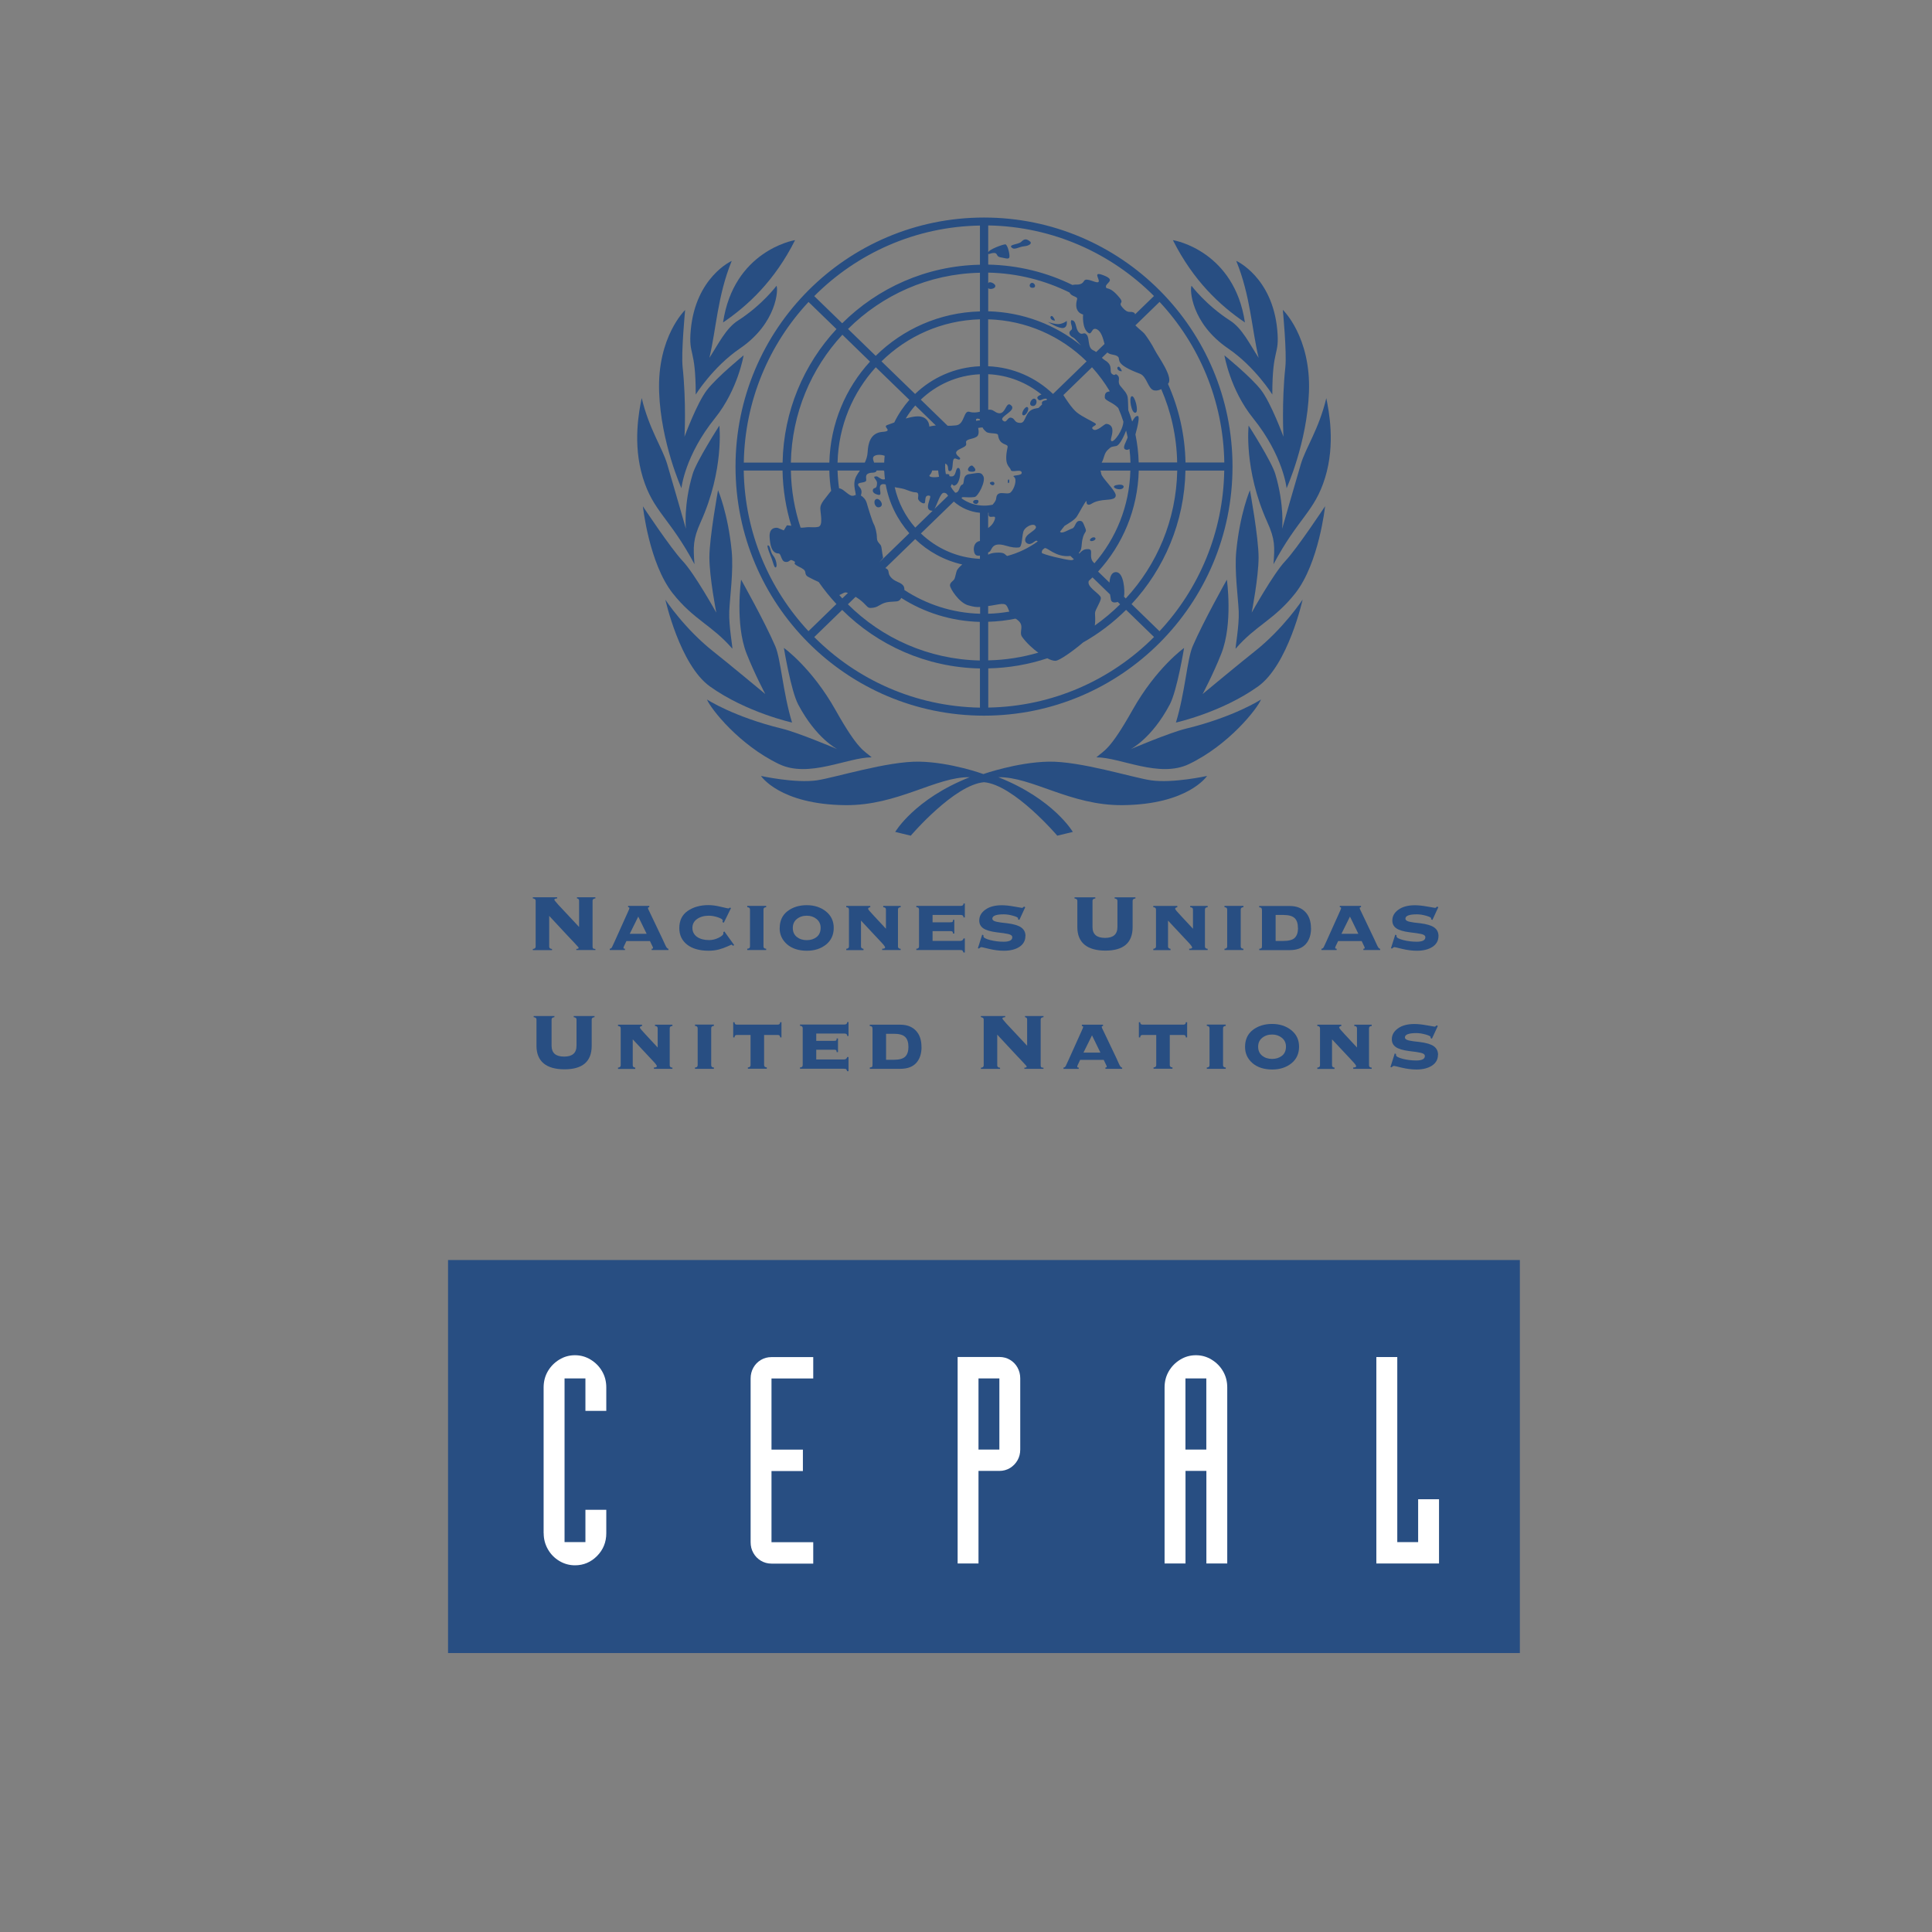 <?xml version="1.0" encoding="UTF-8"?>
<svg xmlns="http://www.w3.org/2000/svg" id="Layer_1" data-name="Layer 1" viewBox="0 0 308.27 308.27">
  <rect x="0" y="0" width="308.27" height="308.27" fill="#808080" stroke="none"/>
  <defs>
    <style>
      .cls-1, .cls-2 {
        fill-rule: evenodd;
      }

      .cls-1, .cls-2, .cls-3 {
        stroke-width: 0px;
      }

      .cls-1, .cls-3 {
        fill: #284e82;
      }

      .cls-2 {
        fill: #fff;
      }
    </style>
  </defs>
  <g>
    <path class="cls-1" d="m85.14,162.12h3.32v.18c-.3.03-.45.15-.45.38v4.18c0,.57.17,1.01.5,1.3.34.29.84.43,1.5.43s1.15-.14,1.48-.43c.34-.29.5-.74.5-1.35v-4.13c0-.23-.15-.35-.45-.38v-.18h3.32v.18c-.3.03-.45.15-.45.38v4.19c0,2.5-1.45,3.75-4.34,3.75s-4.47-1.25-4.47-3.75v-4.19c0-.23-.15-.35-.45-.38v-.18Z"></path>
    <path class="cls-1" d="m107.3,170.54h-2.96v-.21c.31,0,.47-.07.47-.2,0-.13-.21-.41-.63-.85l-3.22-3.44v4.13c0,.23.13.36.4.38v.21h-2.75v-.21c.29-.02.43-.15.43-.38v-5.88c0-.25-.15-.38-.43-.38v-.21h3.83v.21c-.22.03-.34.11-.34.26,0,.09.31.46.94,1.13l1.9,2.04h0v-3.05c0-.25-.15-.38-.43-.38v-.21h2.78v.21c-.29,0-.43.13-.43.38v5.88c0,.25.15.38.43.38v.21Z"></path>
    <path class="cls-1" d="m113.91,170.54h-3.02v-.21c.29,0,.43-.13.43-.38v-5.88c0-.24-.15-.36-.43-.38v-.21h3.02v.21c-.29.02-.43.14-.43.38v5.88c0,.25.15.38.43.38v.21Z"></path>
    <path class="cls-1" d="m124.69,165.53h-.21c0-.26-.12-.39-.37-.39h-2.19v4.8c0,.23.14.36.43.38v.21h-3.02v-.21c.29-.01.43-.14.43-.38v-4.8h-2.19c-.25,0-.37.13-.37.39h-.21v-2.43h.21c0,.26.12.39.37.39h6.53c.25,0,.38-.13.38-.39h.21v2.43Z"></path>
    <path class="cls-1" d="m135.39,170.92h-.21c-.06-.17-.12-.27-.17-.32-.05-.05-.18-.07-.39-.07h-6.97v-.21c.29,0,.43-.13.43-.38v-5.88c0-.25-.15-.38-.43-.38v-.21h7.09c.29,0,.44-.13.44-.39h.21v2.22h-.21c0-.26-.15-.39-.45-.39h-4.49v1.17h2.82c.17,0,.29-.02.35-.06.06-.04.09-.15.09-.33h.21v2.19h-.21c0-.16-.04-.27-.1-.32-.06-.05-.17-.07-.34-.07h-2.82v1.56h4.4c.29,0,.47-.13.54-.39h.21v2.22Z"></path>
    <path class="cls-1" d="m147.04,167.05c0,1.08-.28,1.93-.85,2.56-.57.62-1.41.93-2.53.93h-4.87v-.21c.18-.01.29-.05.35-.1.06-.06.08-.2.08-.4v-5.62c0-.18-.03-.3-.08-.37-.05-.07-.17-.12-.36-.13v-.21h4.87c1.06,0,1.89.32,2.49.95.6.63.89,1.5.89,2.6Zm-2.09,0c0-.74-.18-1.28-.54-1.61-.36-.33-.95-.49-1.79-.49h-1.24v4.15h1.19c.91,0,1.54-.17,1.87-.51.34-.34.51-.85.51-1.53Z"></path>
    <path class="cls-1" d="m166.49,170.54h-3.04v-.18c.25,0,.37-.06.37-.18,0-.05-.2-.28-.59-.69-.59-.62-1.96-2.08-4.11-4.4h0v4.9c0,.23.15.36.45.38v.18h-3.06v-.18c.3-.02.45-.15.45-.38v-7.31c0-.23-.15-.35-.45-.38v-.18h3.88v.18c-.3.02-.45.09-.45.21,0,.07.21.33.63.8l3.32,3.55h0v-4.18c0-.23-.11-.35-.34-.38v-.18h2.95v.18c-.3.03-.45.15-.45.38v7.31c0,.14.03.24.08.29.05.05.18.08.37.09v.18Z"></path>
    <path class="cls-1" d="m179.05,170.54h-2.67v-.21c.15,0,.22-.05.22-.13,0-.06-.07-.22-.2-.48l-.29-.61h0s-3.76,0-3.76,0h0s-.38.8-.38.8c-.06.13-.09.23-.09.3,0,.09.08.13.24.13v.21h-2.43v-.21c.17,0,.29-.1.38-.29.09-.19.22-.47.38-.82l2.12-4.71c.17-.37.26-.58.26-.66,0-.1-.07-.15-.21-.15v-.21h3.38v.21c-.14,0-.21.05-.21.15,0,.07.08.26.23.55l2.09,4.38c.14.29.29.62.45,1,.17.37.33.56.49.56v.21Zm-3.47-2.59h0s-1.34-2.75-1.34-2.75h0l-1.36,2.75h0s2.71,0,2.71,0Z"></path>
    <path class="cls-1" d="m189.42,165.53h-.21c0-.26-.12-.39-.37-.39h-2.19v4.8c0,.23.14.36.43.38v.21h-3.02v-.21c.29-.01.43-.14.43-.38v-4.8h-2.19c-.25,0-.37.13-.37.39h-.21v-2.43h.21c0,.26.12.39.37.39h6.53c.25,0,.38-.13.38-.39h.21v2.43Z"></path>
    <path class="cls-1" d="m195.58,170.54h-3.02v-.21c.29,0,.43-.13.43-.38v-5.88c0-.24-.15-.36-.43-.38v-.21h3.02v.21c-.29.02-.43.14-.43.38v5.88c0,.25.14.38.43.38v.21Z"></path>
    <path class="cls-1" d="m198.66,167.05c0-1.16.41-2.07,1.24-2.71.83-.64,1.86-.96,3.07-.96s2.23.33,3.06.99c.83.66,1.25,1.54,1.25,2.64s-.41,2.01-1.23,2.66c-.82.65-1.83.98-3.05.98-1.31,0-2.37-.34-3.16-1.02-.79-.69-1.18-1.55-1.18-2.58Zm2.09-.03c0,.61.22,1.08.64,1.43.43.34.96.51,1.59.51s1.14-.17,1.57-.5c.42-.33.64-.82.64-1.46,0-.59-.22-1.06-.66-1.41-.43-.35-.95-.52-1.55-.52-.63,0-1.16.18-1.59.53-.43.35-.64.82-.64,1.42Z"></path>
    <path class="cls-1" d="m218.88,170.54h-2.96v-.21c.31,0,.47-.07.47-.2,0-.13-.21-.41-.63-.85l-3.22-3.44v4.13c0,.23.13.36.4.38v.21h-2.75v-.21c.29-.02.43-.15.43-.38v-5.88c0-.25-.15-.38-.43-.38v-.21h3.83v.21c-.22.03-.34.11-.34.26,0,.09.31.46.94,1.13l1.9,2.04h0v-3.05c0-.25-.14-.38-.43-.38v-.21h2.78v.21c-.29,0-.43.13-.43.38v5.88c0,.25.15.38.43.38v.21Z"></path>
    <path class="cls-1" d="m229.44,168.31c0,.73-.32,1.3-.95,1.72-.63.41-1.46.62-2.47.62-.76,0-1.55-.1-2.35-.29-.8-.2-1.22-.29-1.27-.29-.06,0-.18.08-.38.23l-.16-.05.69-2.17.2.1v.18c0,.2.35.39,1.05.58.71.18,1.43.27,2.17.27.92,0,1.38-.24,1.38-.71,0-.17-.09-.3-.28-.39-.18-.09-.55-.18-1.1-.26l-1.1-.14c-1.01-.13-1.72-.34-2.15-.64-.43-.3-.64-.71-.64-1.24,0-.7.33-1.28.98-1.74.65-.47,1.53-.7,2.62-.7.56,0,1.23.07,1.99.21.77.14,1.18.21,1.24.21.09,0,.19-.07.31-.21l.2.1-.94,2.03-.23-.11c.02-.06.03-.1.03-.13,0-.13-.26-.27-.79-.42-.53-.15-1.02-.23-1.48-.23-1.23,0-1.84.23-1.84.69,0,.15.1.28.31.38.2.09.56.17,1.08.24l.96.11c1.06.13,1.82.36,2.26.68.45.32.68.78.68,1.39Z"></path>
  </g>
  <g>
    <path class="cls-3" d="m117.36,74.45c0-21.95,17.75-39.74,39.65-39.74s39.65,17.79,39.65,39.74-17.75,39.74-39.65,39.74-39.65-17.79-39.65-39.74Zm16.11-21.94l-4.46-4.33c-6.27,6.72-10.17,15.72-10.33,25.63h6.19c.16-8.23,3.39-15.69,8.6-21.3Zm5.35,5.19l-4.41-4.29c-4.97,5.37-8.06,12.52-8.22,20.4h6.14c.16-6.22,2.59-11.85,6.49-16.11Zm41.73,38.69l4.46,4.33c6.27-6.72,10.17-15.72,10.33-25.63h-6.19c-.16,8.23-3.39,15.69-8.6,21.3Zm-24.19-54.15v-6.25c-10.31.17-19.65,4.44-26.44,11.26l4.46,4.33c5.66-5.63,13.41-9.17,21.98-9.34Zm0,7.44v-6.16c-8.2.17-15.62,3.56-21.05,8.97l4.42,4.29c4.31-4.25,10.17-6.92,16.63-7.09Zm0,8.76v-7.49c-6.09.17-11.62,2.69-15.71,6.71l5.36,5.2c2.72-2.61,6.35-4.26,10.35-4.42Zm0,54.47v-6.25c-8.57-.17-16.32-3.71-21.98-9.34l-4.46,4.33c6.8,6.82,16.13,11.08,26.44,11.26Zm1.31-61.96v7.49c4,.16,7.63,1.81,10.35,4.42l5.36-5.2c-4.08-4.02-9.62-6.54-15.71-6.71Zm-27.03,41.92c-.6-.27-1.3-.6-1.71-.84-.66-.38-.2-.81-.73-1.19-.53-.38-.71-.34-1.24-.72-.53-.38.42-.33-.62-.74-.35-.13-.41.4-1.07.27-.66-.13-.62-1.34-1.04-1.34-1.18,0-1.36-1.55-1.43-2.57-.12-1.81,1.29-1.51,1.29-1.51l.97.4.5-.81s.18,0,.7.07c-.85-2.79-1.34-5.75-1.4-8.81h-6.19c.16,9.92,4.06,18.91,10.33,25.63l4.46-4.33c-1.02-1.1-1.97-2.28-2.83-3.51Zm4.66,1.74c-.09-.03-.18-.06-.26-.07-.37-.07-.66.24-1.12.41.16.18.32.36.48.53l.9-.87Zm8.52.78l-.03.05c-.39.64-.58.48-1.9.6-1.32.13-1.6.79-2.52.92-.92.13-.79,0-1.58-.76-.35-.34-.81-.69-1.27-.97l-1.23,1.19c5.43,5.41,12.86,8.79,21.05,8.97v-6.16c-4.6-.12-8.89-1.5-12.53-3.82Zm-15.38-11.23c.92-.13,1.25.07,2.1-.09.86-.16.35-2.17.35-2.98s.83-1.57,1.41-2.38c.11-.15.21-.27.32-.38-.17-1.06-.27-2.14-.29-3.25h-6.14c.06,3.18.6,6.24,1.55,9.11.18.02.4.01.7-.03Zm41.24-21.11c.29.47,1.37,2.16,2.17,2.78.93.72,2.17,1.25,2.84,1.67.67.42-.86.51-.29,1,.57.49,1.79-.86,2.1-.86s1,.16,1,1.07-.5,1.62-.07,1.69c.4.06,1.74-1.73,1.82-3.12-.24-.75-.51-1.47-.82-2.18-.88-.94-2.13-1.15-2.15-1.68-.04-.91.47-.9.8-.98-.82-1.38-1.77-2.66-2.84-3.84l-4.58,4.45Zm-18.46,4.89c.34,0,.75,0,1.34-.07,1.39-.16,1.15-2.45,2.13-2.16.6.18,1.14.11,1.65-.01v-5.98c-3.63.16-6.93,1.67-9.42,4.05l4.29,4.17Zm-6.71-1.16c.53-.15,1.08-.28,1.6-.33,2.18-.21,2.18,1.62,2.18,1.62,0,0,.41-.13,1.03-.18l-3.28-3.19c-.57.64-1.07,1.34-1.52,2.08Zm-6.52,7.03c.22-.46.41-1.01.45-1.65.07-1.27.36-3.11,2.39-3.25,1.83-.13-.17-.81.79-1.11.28-.09.65-.23,1.07-.39.64-1.32,1.46-2.53,2.41-3.61l-5.36-5.2c-3.66,4.02-5.95,9.34-6.1,15.21h4.35Zm-1.08,3.54c.07.41.83.55.45,1.71l-.02.05s-.79.42-.79-.07v-.09c-.04-.48-.28-1.1-.22-1.95.06-.81.52-1.41.88-1.92h-3.57c.03.96.11,1.91.24,2.83.05,0,.1.02.15.03.62.14,1.41,1.17,1.96,1.17.33,0,.43-.1.55-.16v.09c0,.49.79.07.79.07l.02-.05c.39.22.8.66.95,1.21.21.77.93,3.05,1.13,3.38.21.34.49,1.37.49,2.18s.65.9.72,1.5c.07.6.27,1.7.27,1.7l-.59.68,4.77-4.63c-1.9-2.15-3.24-4.82-3.77-7.78-.23-.06-.43-.08-.6-.02-.81.28.25,1.86-.57,1.68-.58-.13-1-.4-.86-.84.14-.44.65.07.65-1.07,0-.56-.96-1.04-.07-1.04.21,0,.67.49,1.03.49.11,0,.21,0,.3-.04-.05-.43-.09-.86-.11-1.3-.04-.03-.08-.06-.13-.09h-1.08c-.04.2-.22.34-.63.35-1.44.06-.97.84-1.04,1.25-.07.42-1.36.24-1.29.66Zm4.25-4.62c-.64-.27-1.86-.23-1.86.4,0,.2.08.44.17.68h1.61c.01-.36.04-.72.08-1.08Zm7.64,8.77c-1.61,0-.02-2.28-.44-2.39-1.07-.28-.5,1.21-.93,1.21s-.95-.51-.95-.79.22-.97-.36-.97-1.24-.33-1.74-.49c-.46-.15-1.02-.22-1.62-.33.55,2.44,1.7,4.65,3.28,6.45l2.77-2.69Zm2.26-2.7c-.13-.1-.27-.17-.46-.17-.57,0-1.05,1.83-1.49,2.57l2.17-2.1c-.08-.1-.15-.19-.22-.29Zm-2.32-3.72c-.07.25-.17.5-.38.71-.33.34.67.44,1.39.3l.09-.02c-.07-.32-.12-.66-.15-1h-.95Zm7.61-8.2c-.36-.14-.71-.13-.6.26.2-.03.4-.06.6-.08v-.18Zm2.03,13.66c.27-.34.53-.62.57-1.01.14-1.53,1.72-.42,2.32-.97.6-.56,1.05-2.09.53-2.46-.53-.37,1.36-.09,1.22-.72-.14-.63-1.6.14-1.75-.42-.14-.56-1.15-.63-.5-3.59.15-.68-1.29-.14-1.53-1.97-.05-.37-1.47-.15-1.87-.49-.36-.3-.52-.52-.58-.7-.24,0-.48.03-.71.07.12.6.12,1.17-.24,1.4-.57.37-1.1.3-1.53.58-.43.28.14.63-.36.97-.5.35-1.46.58-1.39,1.07.07.49.83.7.6.97-.24.28-.81-.42-1.03.07-.21.49,0,1.83-.57,1.83-.53,0,0-.92-.74-1.2,0,.16-.02.31-.02.47,0,.41.04.82.12,1.21.08,0,.17,0,.28,0,.65.07-.14.37.65.37s.55-1.42,1.08-1.35c.52.07.29,2.18-.36,2.67-.64.49-.57-.42-.79.07-.04.08-.06.16-.08.25.2.34.44.66.71.96.75,0,.61-1.14,1.11-1.28.5-.14-.09-1.55,1.15-1.69,1.24-.14,1.87-.47,2.25.37.38.83-.86,3.23-1.43,3.29-1.31.16-2.03-.14-2.03.14,0,.03,0,.05-.02.08,1.01.72,2.25,1.15,3.59,1.15.47,0,.92-.05,1.36-.15Zm-.71,3.71c.48-.34.75-.67.93-1.05.72-1.55-1-.02-.86-1.27v-.11s-.07,0-.07,0v2.43Zm-1.31,4.4c-.26.04-.49.03-.65-.09-.48-.36-.57-2.06.65-2.24v-4.5c-1.58-.14-3.03-.79-4.17-1.79l-5.25,5.09c2.49,2.38,5.79,3.89,9.42,4.05v-.53Zm1.31-.14c.26-.15.62-.28,1.21-.32,1.57-.1,1.38.31,1.84.52,1.76-.47,3.4-1.26,4.85-2.31-.3-.46-.78.53-1.45.39-.67-.14-.79-.93,0-1.55.79-.63,1.44-.93,1.08-1.35-.36-.42-1.46.09-1.82.72-.36.63-.21,2.67-.79,2.74-.58.07-1.15,0-2.1-.28-2.32-.7-2.18.74-2.61.97l-.21.11v.35Zm-1.31,8.34c-.54.04-.97,0-1.89-.27-1.46-.42-2.89-2.69-2.89-3.18s.57-.7.72-1.04c.14-.35.22-.86.36-1.28.09-.25.46-.66.88-1.01-2.87-.65-5.46-2.07-7.51-4.05l-4.76,4.62c.82.36.24.72.86,1.45.66.76,1.37.72,1.9,1.24.22.21.29.5.27.81,3.5,2.29,7.65,3.67,12.09,3.79v-1.09Zm4.69.75c-.16-.39-.28-.78-.49-1.02-.41-.47-1.58-.03-2.89.12v1.23c1.15-.03,2.28-.15,3.38-.34Zm7.35,7.84c-.4,0-.85-.17-1.28-.4-.49-.26-.98-.6-1.39-.87-.82-.54-1.97-1.61-2.63-2.53-.65-.9.66-1.91-1.06-2.93-1.41.29-2.87.46-4.36.5v6.16c2.78-.06,5.46-.49,8.02-1.24.45.29.94.63,1.43.9-2.98.99-6.15,1.55-9.44,1.62v6.25c10.31-.17,19.65-4.44,26.45-11.26l-4.46-4.33c-2.04,2.02-4.34,3.78-6.86,5.2-1.56,1.34-3.8,2.92-4.39,2.92Zm2.39-16.73c-2.37.28-3.73-1.49-4.13-1.23-.43.28-.43.49-.43.72s3.68,1.12,4.64,1.18c.18.01.34-.04.49-.13l-.57-.55Zm4.79-13.63c.06.15.11.31.13.51.07.63,2.32,2.69,2.32,3.45s-1.25.65-2.1.77c-1.72.23-1.72.75-2.25.72-.48-.03-.22-.71-.36-.58-.29.28-1.1,1.84-1.46,2.41-.38.62-1.33,1.12-2.01,1.56-.23.31-.47.61-.71.91.24.46,1.45-.37,1.93-.5.5-.14.5-1.14,1.1-1.21.6-.07.64.28,1,1.14.36.86-.36.35-.57,2.6-.04.41-.04.96-.47,1.36l.1.1c.29-.34.62-.64,1.08-.69,1.15-.14.65.56.81,1.42.08.44.31.63.51.83,3.44-3.97,5.58-9.12,5.73-14.79h-4.8Zm4.64-3.45c-.18.13-.4.21-.66.09-.55-.26.14-1.18.37-1.93-.07-.37-.16-.73-.25-1.09-.19.52-.94,2.33-1.58,2.47-.67.14-.72,0-1.36.63-.61.6-.53,1.28-.96,2.02h4.6c-.02-.73-.07-1.46-.16-2.18Zm-13.29-8.02s-.08,0-.13,0c-.57,0-.86.58-1.24,0-.17-.27.17-.5.62-.66-2.36-1.91-5.31-3.1-8.5-3.24v5.67c.33-.04.64,0,.93.21,1.89,1.35,1.75-1.63,2.64-.98,1.2.88-1.9,1.84-1.26,2.46.65.63.7-.56,1.36-.42.67.14.43.83,1.46.83s.57-2.04,2.53-2.32c.15-.02.27-.04.37-.07l.56-.55c-.03-.28-.16-.56.71-.69l.1-.1-.16-.15Zm18.36-1.52c-.31.16-.67.27-1.09.21-1.03-.14-1.16-2.23-2.32-2.67-4.13-1.55-3.04-2.2-3.47-2.69-.37-.42-1.28-.26-1.71-.7l-.88.85c.15.15.3.29.49.4,1.44.86.57,1.79,1.15,2.2.58.42.38-.28.88.21.5.49-.14,1,.43,1.69.57.7,1,1.09,1.15,1.74.07.31.08,1.23.11,2.13.23.59.44,1.19.62,1.8.21-.36.48-.89.87-.89s.02,1.62-.35,2.95c.3,1.45.48,2.94.52,4.47h6.14c-.08-4.16-.98-8.12-2.55-11.72Zm-4.13-10.17c.49.51,1.23,1.05,1.47,1.35.38.49,1.15,1.62,1.65,2.62.49.98,3.05,4.4,2.08,5.36,1.72,3.84,2.71,8.09,2.8,12.55h6.19c-.16-9.92-4.06-18.91-10.33-25.63l-3.86,3.75Zm-10.04-6.44c.46-.2,1.36.21,1.85-.65.38-.67,2.03.51,2.32.14.29-.37-1.21-1.92,1.1-.91,1.58.7,0,1.11.07,1.69.07.58.5-.28,2.18,1.76.83,1.01-.38.63.5,1.6.88.97,1.08.51,1.67.72.22.08.29.19.3.33l3.02-2.93c-6.8-6.82-16.13-11.08-26.45-11.26v6.25c4.81.1,9.37,1.25,13.44,3.25Zm-13.3-.42c.25-.12,1,.22,1,.58s-.63.55-1,.43c-.06-.02-.1-.05-.14-.1v3.7c5.6.15,10.74,2.17,14.82,5.46-.59-.67-1.09-1.21-1.27-1.28-.5-.21-.86-.79-.36-1.14.5-.35-.22-1.12.07-1.62.86,0,.6,1.25,1.17,1.9.57.65.79-.16,1.29.42.5.58.09,2.06,1.03,2.48.18.08.34.18.48.28l1.33-1.29c-.23-.91-.54-1.98-1.17-2.31-.93-.49-.8.93-1.39.56-1.08-.7-.86-2.95-.86-2.95,0,0-1.58-.27-.95-2.46.12-.42-.98-.41-1.2-1.04-3.93-1.95-8.34-3.09-12.99-3.18v1.7c.04-.07.09-.13.14-.15Zm20.53,50.98c-.49.17-.99.13-1.09-.35-.04-.2-.09-.49-.14-.84l-2.8-2.72c-.2.19-.39.38-.6.57-.04.12-.05.24-.03.36.14.86,1.89,1.76,1.96,2.32.07.56-.93,1.9-.93,2.46,0,.37.09,1.16-.03,1.97,1.44-1.02,2.79-2.15,4.04-3.39l-.38-.37Zm-.37-4.75c1.38-.13,1.51,3.06,1.38,3.83,0,.03-.01.05-.02.08l.29.29c4.97-5.37,8.06-12.52,8.21-20.4h-6.14c-.16,6.22-2.59,11.85-6.49,16.11l1.82,1.76c.06-.87.3-1.61.94-1.67Zm-55.52-4.25c.5-.13.38.99.9,1.6.52.61.65,1.66.49,1.83-.31.35-.44-.68-.86-1.7-.42-1.03-.55-1.48-.53-1.73Zm55.96-9.69c1.22-.14,1.03.72.22.72s-1.44-.58-.22-.72Zm-4.28,8.51c.5-.35.95.09.43.37-.53.28-.93-.02-.43-.37Zm-34.4-6.19c.5-.35,1.43.87.69,1.22-.74.35-1.2-.87-.69-1.22Zm15.53.41c0-.18.21-.32.47-.32s.39.05.39.23-.14.42-.39.42-.47-.15-.47-.32Zm2.68-3c0-.15.27-.21.43-.21s.29.12.29.28-.13.28-.29.28-.43-.19-.43-.35Zm-2.75-2.74c.72.63.5,1.04-.38.91-.88-.14.03-1.21.38-.91Zm5.74,2.15c.16,0,.13.6-.03.6s-.13-.6.03-.6Zm4.18-12.86c.5.21.29,1.28-.43,1.14-.72-.14-.07-1.35.43-1.14Zm-1.15,1.35c.36.28-.31,1.48-.74,1.27-.43-.21.38-1.55.74-1.27Zm16.61-1.76c.5-.14,1.15,2.41.64,2.62-.69.28-1.15-2.48-.64-2.62Zm-2.07-4.71c.15,0,.6.73.45.73-.69,0-.89-.73-.45-.73Zm-11.27-7.14s1.29.5,2.03.29c.74-.21.93-.47.93-.47,0,0,.21,1-.53,1.14-.74.14-2.44-.95-2.44-.95Zm-2.55-6.24c.44,0,.75.79.06.79s-.5-.79-.06-.79Zm3.15,5.29c.15,0,.6.73.45.73-.69,0-.89-.73-.45-.73Zm-3.42-11.82c.19.24-.12.61-1.04.7-.91.1-1.5.67-1.98.18-.47-.49,1.1-.46,1.54-.89s.79-.61,1.48,0Zm-4.02.38c.38,0,.82,1.86.63,2.14-.19.28-.63.06-1.38-.06-.75-.12-.41-.7-1.04-.7s-1,.42-.94-.06c.06-.49,2.35-1.31,2.73-1.31Z"></path>
    <g>
      <path class="cls-1" d="m126.86,38.32c-.39.04-9.81,1.82-11.49,13.13,3.96-2.68,8.23-6.64,11.49-13.13Z"></path>
      <path class="cls-1" d="m116.75,41.64c-2.27,5.55-2.47,10.91-3.56,15.46,1.48-2.28,2.64-4.72,4.56-5.95,3.87-2.48,6.15-5.55,6.15-5.55.3.5.1,5.95-5.85,10.01-4.29,2.93-7.04,7.34-7.04,7.34,0-7.64-1.18-6.06-.79-10.32.79-8.43,6.53-11,6.53-11Z"></path>
      <path class="cls-1" d="m109.32,49.46s-.65,6.77-.4,9.12c.6,5.65.3,11.1.3,11.1,0,0,1.97-5.35,3.57-7.43,1.59-2.08,5.86-5.55,5.86-5.55,0,0-.9,5.46-4.56,10.01-4.85,6.02-5.36,11.19-5.36,11.19,0,0-3.27-7.23-3.56-15.36-.32-8.82,4.16-13.09,4.16-13.09Z"></path>
      <path class="cls-1" d="m102.38,63.54c-.39,1.98-1.48,7.24.2,12.69,1.68,5.45,4.26,6.35,8.23,13.79-.2-2.78-.26-3.95,1-6.74,3.76-8.33,2.97-15.37,2.97-15.37,0,0-3.66,5.7-4.26,7.73-1.48,4.96-1.08,8.73-1.08,8.73,0,0-2.18-7.64-2.98-10.31-.8-2.67-2.87-5.55-4.06-10.51Z"></path>
      <path class="cls-1" d="m102.58,80.79s.97,9.07,4.76,13.88c3.37,4.26,6.25,5.06,9.51,8.83.1,0-.59-3.67-.49-5.95.1-2.28.69-6.45.39-9.61-.59-6.06-2.18-9.72-2.18-9.72,0,0-1.38,7.53-1.38,10.71s1.1,8.82,1.1,8.82c0,0-3.48-6.25-5.36-8.23-1.88-1.98-6.35-8.73-6.35-8.73Z"></path>
      <path class="cls-1" d="m106.16,95.66s2.31,10.44,7.13,13.88c5.84,4.16,13.09,5.75,13.09,5.75-1.48-4.85-1.78-10.11-2.68-12.19-1.73-4.01-5.45-10.61-5.45-10.61,0,0-1,7.04.88,11.81,1.29,3.27,2.98,6.44,2.98,6.44,0,0-6.34-5.26-8.23-6.74-4.66-3.66-7.73-8.33-7.73-8.33Z"></path>
      <path class="cls-1" d="m125.08,103.39s1.11,6.81,2.28,9.02c2.88,5.45,6.25,7.13,6.25,7.13,0,0-6.22-2.64-8.81-3.27-7.74-1.88-12-4.66-12-4.66.6,1.48,5.14,7.26,11.51,10.31,4.76,2.28,10.91-1.08,14.77-1.08-1.2-1.1-2.08-1-5.76-7.54-3.8-6.76-8.23-9.91-8.23-9.91Z"></path>
      <path class="cls-1" d="m187.15,38.32c.39.04,9.81,1.82,11.49,13.13-3.96-2.68-8.23-6.64-11.49-13.13Z"></path>
      <path class="cls-1" d="m197.26,41.64c2.27,5.55,2.47,10.91,3.57,15.46-1.48-2.28-2.64-4.72-4.56-5.95-3.86-2.48-6.15-5.55-6.15-5.55-.3.5-.1,5.95,5.85,10.01,4.29,2.93,7.04,7.34,7.04,7.34,0-7.64,1.18-6.06.79-10.32-.79-8.43-6.53-11-6.53-11Z"></path>
      <path class="cls-1" d="m204.69,49.46s.65,6.77.4,9.12c-.6,5.65-.3,11.1-.3,11.1,0,0-1.97-5.35-3.56-7.43-1.59-2.08-5.86-5.55-5.86-5.55,0,0,.9,5.46,4.56,10.01,4.85,6.02,5.36,11.19,5.36,11.19,0,0,3.27-7.23,3.57-15.36.32-8.82-4.16-13.09-4.16-13.09Z"></path>
      <path class="cls-1" d="m211.63,63.54c.39,1.98,1.48,7.24-.2,12.69-1.68,5.45-4.26,6.35-8.23,13.79.2-2.78.27-3.95-1-6.74-3.76-8.33-2.97-15.37-2.97-15.37,0,0,3.66,5.7,4.26,7.73,1.48,4.96,1.09,8.73,1.09,8.73,0,0,2.18-7.64,2.98-10.31.8-2.67,2.87-5.55,4.06-10.51Z"></path>
      <path class="cls-1" d="m211.43,80.79s-.97,9.07-4.76,13.88c-3.37,4.26-6.25,5.06-9.51,8.83-.1,0,.59-3.67.49-5.95-.1-2.28-.7-6.45-.39-9.61.59-6.06,2.18-9.72,2.18-9.72,0,0,1.38,7.53,1.38,10.71s-1.1,8.82-1.1,8.82c0,0,3.48-6.25,5.36-8.23,1.88-1.98,6.34-8.73,6.34-8.73Z"></path>
      <path class="cls-1" d="m207.85,95.66s-2.31,10.44-7.13,13.88c-5.85,4.16-13.09,5.75-13.09,5.75,1.48-4.85,1.78-10.11,2.68-12.19,1.73-4.01,5.45-10.61,5.45-10.61,0,0,1,7.04-.89,11.81-1.29,3.27-2.98,6.44-2.98,6.44,0,0,6.34-5.26,8.23-6.74,4.66-3.66,7.73-8.33,7.73-8.33Z"></path>
      <path class="cls-1" d="m188.93,103.39s-1.11,6.81-2.28,9.02c-2.88,5.45-6.25,7.13-6.25,7.13,0,0,6.22-2.64,8.81-3.27,7.74-1.88,12-4.66,12-4.66-.6,1.48-5.14,7.26-11.5,10.31-4.76,2.28-10.91-1.08-14.77-1.08,1.2-1.1,2.08-1,5.76-7.54,3.8-6.76,8.23-9.91,8.23-9.91Z"></path>
      <path class="cls-1" d="m156.91,123.51s-5.15-1.88-10.21-1.98c-5.06-.1-13.48,2.56-16.36,2.98-3.46.5-8.92-.7-8.92-.7,0,0,2.98,4.56,13.49,4.66,8.33.08,14.47-4.56,19.82-4.46-8.81,3.47-11.89,8.73-11.89,8.73l2.48.6s6.93-8.13,11.69-8.53c4.76.4,11.69,8.53,11.69,8.53l2.48-.6s-3.08-5.26-11.89-8.73c5.35-.1,11.49,4.54,19.82,4.46,10.51-.1,13.49-4.66,13.49-4.66,0,0-5.46,1.2-8.93.7-2.88-.41-11.29-3.08-16.36-2.98-5.06.1-10.41,1.98-10.41,1.98Z"></path>
    </g>
  </g>
  <g>
    <path class="cls-1" d="m95,151.59h-3.04v-.18c.25,0,.37-.06.37-.18,0-.05-.2-.28-.59-.69-.59-.62-1.97-2.09-4.11-4.4h0v4.9c0,.23.15.36.45.38v.18h-3.06v-.18c.3-.02.45-.15.45-.38v-7.31c0-.22-.15-.35-.45-.38v-.18h3.88v.18c-.3.02-.45.09-.45.21,0,.07.21.33.63.8l3.32,3.55h0v-4.18c0-.22-.11-.35-.34-.38v-.18h2.94v.18c-.3.03-.45.15-.45.38v7.31c0,.14.03.24.08.29.05.05.17.08.37.09v.18Z"></path>
    <path class="cls-1" d="m106.65,151.59h-2.67v-.21c.14,0,.22-.04.22-.13,0-.06-.06-.22-.2-.48l-.29-.61h-3.76l-.38.79c-.06.14-.09.23-.09.3,0,.09.08.13.24.13v.21h-2.43v-.21c.17,0,.29-.1.38-.29.09-.19.22-.47.38-.82l2.12-4.71c.17-.37.26-.58.26-.66,0-.1-.07-.15-.21-.15v-.21h3.38v.21c-.14,0-.21.05-.21.15,0,.07.07.26.23.55l2.09,4.38c.14.29.29.62.46,1,.17.37.33.56.49.56v.21Zm-3.47-2.59h0s-1.34-2.75-1.34-2.75h0l-1.36,2.75h0s2.71,0,2.71,0Z"></path>
    <path class="cls-1" d="m117.15,150.8l-.2.11c-.11-.12-.18-.18-.24-.18-.02,0-.22.09-.59.26-.43.2-.91.37-1.42.51-.51.13-1.05.2-1.63.2-1.46,0-2.61-.33-3.44-.98-.83-.65-1.24-1.53-1.24-2.63,0-1.2.44-2.11,1.32-2.73.89-.62,2-.94,3.33-.94.59,0,1.25.09,1.98.27.73.17,1.13.26,1.19.26.07,0,.15-.04.23-.13l.2.07-1.15,2.34-.23-.11c.04-.09.06-.17.06-.24,0-.17-.26-.34-.76-.51-.51-.17-1-.26-1.47-.26-.74,0-1.37.18-1.87.53-.5.35-.74.83-.74,1.42s.25,1.08.74,1.43c.5.34,1.13.51,1.91.51.53,0,1.04-.12,1.54-.37.5-.25.75-.48.75-.68v-.22l.16-.11,1.56,2.17Z"></path>
    <path class="cls-1" d="m122.25,151.59h-3.02v-.21c.29,0,.44-.13.44-.38v-5.87c0-.24-.15-.36-.44-.38v-.21h3.02v.21c-.29.02-.43.14-.43.38v5.87c0,.25.15.38.43.38v.21Z"></path>
    <path class="cls-1" d="m124.41,148.1c0-1.17.41-2.07,1.24-2.71.83-.64,1.86-.96,3.07-.96s2.23.33,3.06.99c.83.66,1.25,1.54,1.25,2.64s-.41,2-1.23,2.66c-.82.65-1.83.98-3.05.98-1.31,0-2.37-.34-3.16-1.02-.79-.69-1.19-1.55-1.19-2.58Zm2.09-.03c0,.61.21,1.08.64,1.43.43.34.96.51,1.59.51s1.15-.17,1.57-.5c.42-.33.64-.82.64-1.47,0-.59-.22-1.06-.66-1.41-.43-.35-.95-.52-1.55-.52-.63,0-1.16.18-1.59.53-.43.35-.64.83-.64,1.42Z"></path>
    <path class="cls-1" d="m143.72,151.59h-2.96v-.21c.31,0,.47-.07.47-.2,0-.12-.21-.41-.63-.85l-3.22-3.44v4.12c0,.23.13.36.4.38v.21h-2.75v-.21c.29-.02.43-.15.43-.38v-5.87c0-.25-.15-.38-.43-.38v-.21h3.83v.21c-.22.03-.34.11-.34.26,0,.09.31.47.94,1.13l1.9,2.04h0v-3.05c0-.25-.14-.38-.43-.38v-.21h2.78v.21c-.29,0-.43.13-.43.38v5.87c0,.25.15.38.43.38v.21Z"></path>
    <path class="cls-1" d="m153.94,151.98h-.21c-.06-.17-.12-.27-.17-.32-.05-.05-.18-.07-.38-.07h-6.97v-.21c.29,0,.43-.13.43-.38v-5.87c0-.25-.15-.38-.43-.38v-.21h7.09c.29,0,.44-.13.44-.38h.21v2.22h-.21c0-.26-.15-.39-.45-.39h-4.49v1.17h2.82c.17,0,.29-.02.35-.06.06-.04.09-.15.09-.33h.21v2.19h-.21c0-.16-.04-.27-.1-.32-.06-.05-.17-.07-.34-.07h-2.82v1.56h4.4c.29,0,.47-.13.54-.39h.21v2.22Z"></path>
    <path class="cls-1" d="m163.61,149.36c0,.73-.32,1.3-.95,1.72-.63.41-1.46.62-2.47.62-.76,0-1.55-.1-2.35-.29-.8-.2-1.22-.29-1.27-.29-.06,0-.18.07-.38.23l-.16-.05.69-2.17.2.1v.18c0,.2.35.39,1.05.58.71.18,1.43.27,2.17.27.92,0,1.38-.24,1.38-.71,0-.17-.09-.3-.28-.39-.18-.1-.55-.18-1.1-.26l-1.1-.14c-1.01-.13-1.72-.34-2.15-.64-.43-.3-.64-.71-.64-1.24,0-.7.33-1.28.98-1.74.65-.47,1.53-.7,2.62-.7.56,0,1.23.07,1.99.21.77.14,1.18.21,1.23.21.09,0,.19-.07.32-.21l.2.1-.94,2.03-.23-.11c.02-.06.03-.1.03-.13,0-.13-.26-.27-.79-.42-.52-.15-1.02-.23-1.48-.23-1.23,0-1.84.23-1.84.69,0,.15.1.28.31.38.2.09.56.17,1.08.24l.96.11c1.06.13,1.82.36,2.26.68.45.32.68.78.68,1.38Z"></path>
    <path class="cls-1" d="m171.46,143.18h3.31v.18c-.3.03-.45.15-.45.38v4.18c0,.58.17,1.01.5,1.3.34.29.84.43,1.5.43s1.15-.14,1.48-.43c.34-.29.5-.74.5-1.35v-4.13c0-.22-.15-.35-.45-.38v-.18h3.32v.18c-.3.03-.45.15-.45.38v4.19c0,2.5-1.45,3.75-4.34,3.75s-4.48-1.25-4.48-3.75v-4.19c0-.22-.15-.35-.45-.38v-.18Z"></path>
    <path class="cls-1" d="m192.71,151.59h-2.96v-.21c.31,0,.47-.07.47-.2,0-.12-.21-.41-.63-.85l-3.22-3.44v4.12c0,.23.13.36.4.38v.21h-2.75v-.21c.29-.02.43-.15.43-.38v-5.87c0-.25-.14-.38-.43-.38v-.21h3.83v.21c-.23.03-.34.11-.34.26,0,.09.31.47.94,1.13l1.9,2.04h0v-3.05c0-.25-.15-.38-.44-.38v-.21h2.78v.21c-.29,0-.43.13-.43.38v5.87c0,.25.14.38.43.38v.21Z"></path>
    <path class="cls-1" d="m198.4,151.59h-3.02v-.21c.29,0,.43-.13.43-.38v-5.87c0-.24-.14-.36-.43-.38v-.21h3.02v.21c-.29.02-.43.14-.43.38v5.87c0,.25.15.38.43.38v.21Z"></path>
    <path class="cls-1" d="m209.19,148.1c0,1.08-.29,1.93-.86,2.56-.57.62-1.41.94-2.53.94h-4.87v-.21c.17-.01.29-.05.35-.1.06-.06.08-.2.08-.4v-5.62c0-.18-.03-.3-.08-.37-.05-.07-.17-.12-.36-.13v-.21h4.87c1.06,0,1.89.32,2.49.95.6.63.9,1.5.9,2.6Zm-2.09,0c0-.74-.18-1.28-.53-1.61-.36-.33-.95-.5-1.79-.5h-1.24v4.15h1.19c.91,0,1.54-.17,1.87-.51.34-.34.51-.85.51-1.53Z"></path>
    <path class="cls-1" d="m220.21,151.59h-2.67v-.21c.15,0,.22-.04.22-.13,0-.06-.06-.22-.2-.48l-.29-.61h-3.76l-.38.79c-.06.14-.09.23-.09.3,0,.09.08.13.24.13v.21h-2.43v-.21c.17,0,.29-.1.38-.29.09-.19.22-.47.38-.82l2.12-4.71c.17-.37.26-.58.26-.66,0-.1-.07-.15-.21-.15v-.21h3.38v.21c-.14,0-.21.05-.21.15,0,.07.08.26.23.55l2.09,4.38c.14.29.29.62.46,1,.17.37.33.56.49.56v.21Zm-3.47-2.59h0s-1.34-2.75-1.34-2.75h0l-1.36,2.75h0s2.71,0,2.71,0Z"></path>
    <path class="cls-1" d="m229.52,149.36c0,.73-.32,1.3-.95,1.72-.63.41-1.46.62-2.47.62-.77,0-1.55-.1-2.35-.29-.8-.2-1.22-.29-1.27-.29-.06,0-.18.07-.38.23l-.16-.05.69-2.17.2.1v.18c0,.2.35.39,1.05.58.71.18,1.43.27,2.17.27.92,0,1.38-.24,1.38-.71,0-.17-.09-.3-.28-.39-.18-.1-.55-.18-1.1-.26l-1.1-.14c-1-.13-1.72-.34-2.15-.64-.43-.3-.64-.71-.64-1.24,0-.7.33-1.28.98-1.74.66-.47,1.53-.7,2.62-.7.56,0,1.22.07,1.99.21.77.14,1.18.21,1.24.21.09,0,.19-.07.31-.21l.2.1-.94,2.03-.23-.11c.02-.06.03-.1.03-.13,0-.13-.26-.27-.79-.42-.52-.15-1.02-.23-1.48-.23-1.23,0-1.84.23-1.84.69,0,.15.1.28.31.38.2.09.56.17,1.07.24l.96.11c1.06.13,1.82.36,2.26.68.45.32.68.78.68,1.38Z"></path>
  </g>
  <rect class="cls-3" x="71.49" y="201.05" width="171.02" height="62.71"></rect>
  <g>
    <path class="cls-2" d="m86.74,244.63v-23.25c0-.94.22-1.8.67-2.58.45-.77,1.06-1.39,1.83-1.86.77-.47,1.6-.7,2.5-.7s1.73.23,2.5.7c.77.47,1.38,1.08,1.83,1.86.45.77.67,1.63.67,2.58v3.74h-3.33v-5.18h-3.33v26.12h3.33v-5.16h3.33v3.74c0,1.43-.49,2.63-1.47,3.63-.98.99-2.16,1.49-3.52,1.49-.9,0-1.73-.23-2.5-.69-.77-.46-1.38-1.08-1.83-1.87-.45-.79-.67-1.64-.67-2.56Z"></path>
    <path class="cls-2" d="m129.76,216.53v3.42h-6.66v11.35h5.01v3.42h-5.01v11.35h6.66v3.42h-6.66c-.63,0-1.2-.16-1.71-.47-.51-.31-.91-.73-1.19-1.24-.29-.51-.43-1.08-.43-1.71v-26.12c0-.63.15-1.21.44-1.73s.7-.93,1.2-1.23c.51-.3,1.07-.45,1.69-.45h6.66Z"></path>
    <path class="cls-2" d="m152.8,249.47v-32.95h6.66c.62,0,1.18.15,1.69.45.51.3.91.71,1.2,1.23s.44,1.1.44,1.73v11.35c0,.63-.14,1.2-.43,1.71-.29.51-.68.92-1.19,1.24-.51.31-1.08.47-1.71.47h-3.33v14.77h-3.33Zm3.33-29.53v11.35h3.33v-11.35h-3.33Z"></path>
    <path class="cls-2" d="m185.82,249.47v-28.09c0-.95.22-1.8.67-2.58.45-.77,1.06-1.39,1.83-1.86.77-.47,1.6-.7,2.5-.7s1.73.23,2.5.7c.77.47,1.38,1.08,1.83,1.86.45.77.67,1.63.67,2.58v28.09h-3.33v-14.77h-3.33v14.77h-3.33Zm3.33-29.53v11.35h3.33v-11.35h-3.33Z"></path>
    <polygon class="cls-2" points="219.61 249.47 219.61 216.53 222.95 216.53 222.95 246.06 226.28 246.06 226.28 239.22 229.61 239.22 229.61 249.47 219.61 249.47"></polygon>
  </g>
</svg>
